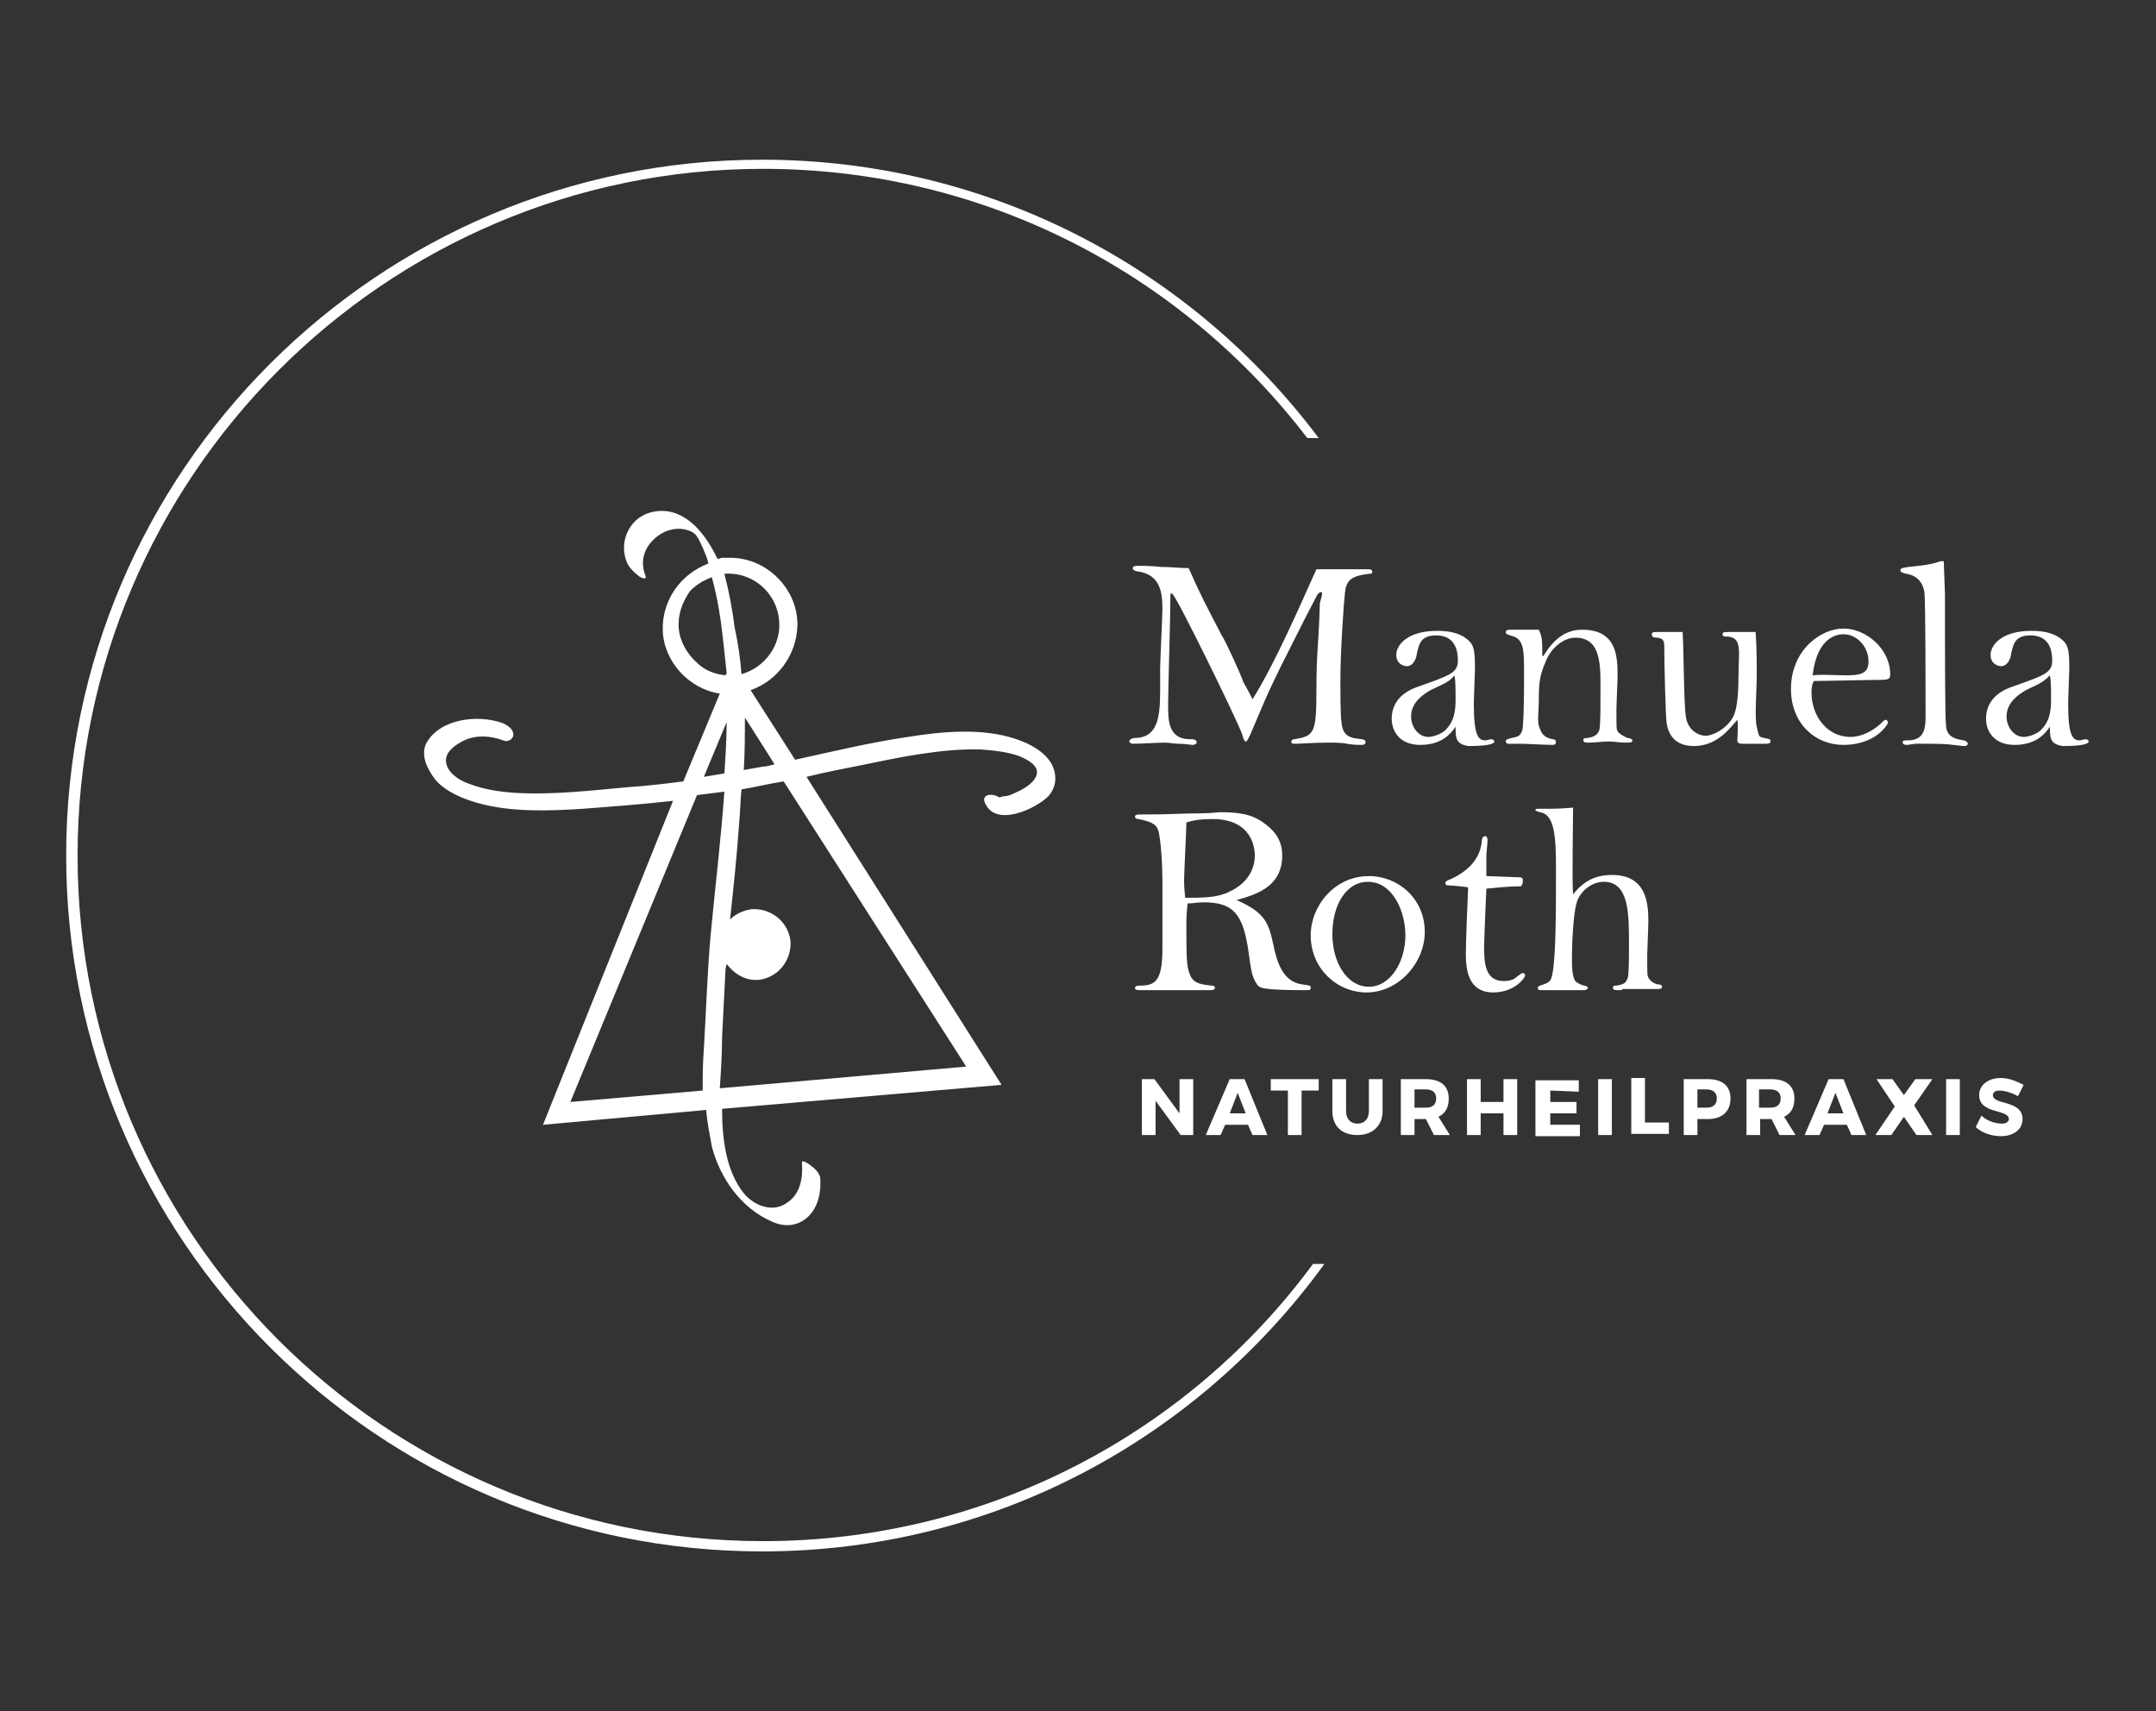 <?xml version="1.0" encoding="UTF-8"?>
<!-- Generator: Adobe Illustrator 23.0.2, SVG Export Plug-In . SVG Version: 6.00 Build 0)  -->
<svg xmlns="http://www.w3.org/2000/svg" xmlns:xlink="http://www.w3.org/1999/xlink" version="1.1" id="Layer_1" x="0px" y="0px" width="189px" height="150px" viewBox="0 0 189 150" style="enable-background:new 0 0 189 150;" xml:space="preserve">
<rect x="0" y="0" width="189" height="150" fill="#333333" stroke="none"/>
<style type="text/css">
	.st0{fill:#FFFFFF;}
</style>
<g>
	<path class="st0" d="M66.9,135.1c-33.2,0-60.1-27-60.1-60.1c0-33.2,27-60.2,60.1-60.2c19.4,0,36.7,9.2,47.7,23.6h1   C104.5,23.6,86.8,14,66.8,14c-33.6,0-61,27.3-61,61c0,33.6,27.3,61,61,61c20.3,0,38.2-9.9,49.3-25.2h-1   C104.2,125.6,86.6,135.1,66.9,135.1z"></path>
	<path class="st0" d="M92.2,67c-0.6-1.1-1.9-1.8-3.1-2.2c-2.9-1-6.4-0.7-9.5-0.2c-3.4,0.5-6.7,1.3-9.9,2l-3.9-6.1   c2.3-0.8,4-3,4.1-5.6c0.1-3.1-2.5-5.9-5.7-6c-0.3,0-0.5,0-0.7,0h-0.1h-0.1c-0.1,0-0.3,0.1-0.4,0.1c-1-2.1-2.7-4.4-5.2-4.2   c-2.4,0.2-3.6,2.6-2.7,4.6c0.2,0.4,0.6,0.8,1,1.1c0.1,0.1,0.7,0.4,0.6,0c-0.5-1.2-0.2-2.4,0.8-3.3c0.9-0.8,2.1-1.1,3.2-0.6   c0.5,0.2,0.7,0.8,1,1.4c0.2,0.5,0.4,0.9,0.5,1.4c-2.4,0.9-4.1,3.2-4,5.9c0.1,2.7,2.3,5.1,5,5.5l-3.2,7.7c-1.6,0.2-3.2,0.4-4.8,0.5   c-3.3,0.3-6.7,0.7-10,0.5c-1.4-0.1-2.7-0.3-4-0.8c-0.9-0.3-1.9-1-2-1.9c-0.1-0.9,0.8-1.5,1.6-1.9c1.1-0.5,2.3-0.4,3.4,0   c0.4,0.2,0.9-0.1,0.9-0.5c0-0.5-0.5-0.8-0.9-1c-2.2-0.8-5.5-0.4-6.7,1.7c-0.6,1.1,0.1,2.4,0.8,3.3c0.9,1,2.3,1.6,3.7,2   c2.9,0.8,6.1,0.7,9.2,0.5c2.6-0.2,5.3-0.4,7.9-0.7L47.6,98.6l14.3-1.3c0.1,1.1,0.3,2.1,0.5,3.2c0.7,2.7,2.5,5.4,5.3,6.6   c1.1,0.5,2.3,0.4,3.2-0.5c0.9-0.9,1.1-2.3,1-3.4c-0.1-0.4-0.5-0.8-0.8-1c-0.1-0.1-0.8-0.6-0.8-0.3c0.1,1.3-0.1,2.8-1.4,3.6   c-1.2,0.8-2.8,0.2-3.7-0.9c-1.6-2-1.9-4.9-1.9-7.4l24.5-2.1l-17.1-27c1.6-0.4,3.2-0.7,4.7-1c3.4-0.7,7.1-1.5,10.6-1.4   c1.2,0.1,2.3,0.2,3.4,0.6c0.7,0.3,1.6,0.8,1.5,1.5c-0.1,0.7-1,1.3-1.7,1.6c-0.4,0.2-0.8,0.4-1.2,0.4c-0.1,0-0.3,0.1-0.4,0.1   c-0.6-0.4-1.7-0.3-1.2,0.6c1,2,4.4,0.4,5.5-0.7C92.6,69,92.7,68,92.2,67z M62.4,50.6c0.5,1.8,0.8,3.7,1,5.6   c0.1,0.9,0.2,1.9,0.3,2.8l-0.1,0.2c-0.9-0.1-1.8-0.4-2.5-1.1c-0.9-0.8-1.5-1.9-1.6-3c-0.1-1.2,0.3-2.3,1-3.3   C61,51.3,61.6,50.9,62.4,50.6z M63.5,50.3c2.4-0.2,4.6,1.6,4.8,4.1c0.2,2.1-1.2,4.1-3.3,4.7c-0.1-1.4-0.3-2.7-0.6-4.1   C64.2,53.4,63.9,51.8,63.5,50.3L63.5,50.3z M65.3,62.9l2.6,4.1c-0.4,0.1-0.7,0.2-1,0.2c-0.6,0.1-1.1,0.2-1.7,0.3   C65.3,66,65.3,64.4,65.3,62.9z M63.7,63.3c0,1.5-0.1,3-0.2,4.5c-0.6,0.1-1.2,0.2-1.8,0.3L63.7,63.3z M50,96.6l11.1-26.9   c0.8-0.1,1.6-0.2,2.4-0.3c-0.3,4.2-0.8,8.3-1.2,12.5c-0.3,3.4-0.4,6.7-0.6,10.1c-0.1,1.2-0.1,2.4-0.1,3.6L50,96.6z M84.7,93.5   l-21.6,1.9c0.1-1.5,0.2-3,0.2-4.5c0.1-2,0.2-4,0.3-5.9c0-0.2,0.1-0.4,0.1-0.5c0.6,0.8,1.5,1.4,2.5,1.4c0.1,0,0.2,0,0.3,0   c1.7-0.2,2.9-1.7,2.8-3.4c-0.2-1.7-1.7-2.9-3.4-2.8c-0.7,0.1-1.4,0.4-1.9,0.9c0.3-2.8,0.6-5.6,0.8-8.5c0.1-1,0.1-2,0.2-2.9   c1.2-0.2,2.4-0.5,3.7-0.7L84.7,93.5z"></path>
	<g>
		<path class="st0" d="M103.5,99.5l-2.2-3v3h-1.2v-4.9h1.1l2.2,3v-3h1.2v4.9H103.5z"></path>
		<path class="st0" d="M107.4,98.6l-0.4,0.9h-1.3l2.1-4.9h1.3l2,4.9h-1.3l-0.4-0.9H107.4z M108.5,95.8l-0.7,1.8h1.4L108.5,95.8z"></path>
		<path class="st0" d="M114.1,95.6v3.9h-1.2v-3.9h-1.5v-1h4.2v1H114.1z"></path>
		<path class="st0" d="M121.2,97.4c0,1.3-0.9,2.1-2.2,2.1c-1.4,0-2.2-0.8-2.2-2.1v-2.8h1.2v2.8c0,0.7,0.4,1.1,1,1.1    c0.6,0,1-0.4,1-1.1v-2.8h1.2L121.2,97.4L121.2,97.4z"></path>
		<path class="st0" d="M125,98.1L125,98.1h-1v1.4h-1.2v-4.9h2.2c1.3,0,2,0.6,2,1.7c0,0.8-0.3,1.3-0.9,1.6l1,1.6h-1.4L125,98.1z     M125,97.1c0.6,0,0.9-0.3,0.9-0.8c0-0.5-0.3-0.8-0.9-0.8h-1v1.6L125,97.1L125,97.1z"></path>
		<path class="st0" d="M131.8,99.5v-1.9h-2v1.9h-1.2v-4.9h1.2v2h2v-2h1.2v4.9H131.8z"></path>
		<path class="st0" d="M135.9,95.6v1h2.3v1h-2.3v1h2.6v1h-3.9v-4.9h3.8v1L135.9,95.6L135.9,95.6z"></path>
		<path class="st0" d="M140.1,99.5v-4.9h1.2v4.9H140.1z"></path>
		<path class="st0" d="M146.3,98.4v1H143v-4.9h1.2v3.9H146.3z"></path>
		<path class="st0" d="M149.7,94.6c1.3,0,2,0.6,2,1.7c0,1.1-0.7,1.8-2,1.8h-0.9v1.4h-1.2v-4.9H149.7z M148.8,97.1h0.8    c0.6,0,0.9-0.3,0.9-0.8c0-0.5-0.3-0.8-0.9-0.8h-0.8V97.1z"></path>
		<path class="st0" d="M155.3,98.1L155.3,98.1h-1v1.4h-1.2v-4.9h2.2c1.3,0,2,0.6,2,1.7c0,0.8-0.3,1.3-0.9,1.6l1,1.6H156L155.3,98.1z     M155.2,97.1c0.6,0,0.9-0.3,0.9-0.8c0-0.5-0.3-0.8-0.9-0.8h-1v1.6L155.2,97.1L155.2,97.1z"></path>
		<path class="st0" d="M159.9,98.6l-0.4,0.9h-1.3l2.1-4.9h1.3l2,4.9h-1.3l-0.4-0.9H159.9z M160.9,95.8l-0.7,1.8h1.4L160.9,95.8z"></path>
		<path class="st0" d="M169.4,99.5H168l-1.1-1.6l-1.1,1.6h-1.4l1.7-2.5l-1.6-2.4h1.4l1,1.4l1-1.4h1.5l-1.6,2.3L169.4,99.5z"></path>
		<path class="st0" d="M170.6,99.5v-4.9h1.2v4.9H170.6z"></path>
		<path class="st0" d="M177.4,95.1l-0.5,1c-0.5-0.3-1.2-0.5-1.6-0.5c-0.3,0-0.6,0.1-0.6,0.4c0,0.9,2.6,0.4,2.6,2.1    c0,1-0.9,1.5-1.9,1.5c-0.8,0-1.7-0.3-2.2-0.8l0.5-1c0.5,0.5,1.3,0.7,1.8,0.7c0.4,0,0.6-0.2,0.6-0.4c0-0.9-2.6-0.4-2.6-2.1    c0-0.9,0.8-1.5,1.9-1.5C176.1,94.5,176.8,94.8,177.4,95.1z"></path>
	</g>
	<g>
		<g>
			<path class="st0" d="M115.9,52.1c0-0.1,0-0.2-0.1-0.2c-0.1,0-0.2,0.1-0.3,0.2c-1.1,2.1-1.2,2.3-2.3,4.5c-2.4,4.7-2.5,5.3-3.6,7.8     c-0.3,0.6-0.3,0.6-0.4,0.6c-0.1,0-0.2-0.2-0.3-0.6c-0.5-1.4-5.7-12-6.1-12.3c0,0-0.1-0.1-0.1-0.1c-0.1,0-0.1,0.1-0.1,0.4     c0,1.7-0.2,7.9-0.2,9.4c0,1.3,0,3,1.9,3c0.3,0,0.6,0,0.6,0.3c0,0.1-0.2,0.2-0.3,0.2c-0.2,0-0.8-0.1-1.2-0.1c-0.5,0-1-0.1-1.2-0.1     c-0.8,0-2.1,0.1-3,0.1c-0.1-0.1-0.2-0.1-0.2-0.2c0-0.2,0.3-0.3,0.4-0.3c2,0,2.3-1.6,2.3-4.1v-2c0-0.5,0.2-4.7,0.2-5.2     c0-1.5-0.2-3-2.1-3.3c-0.2,0-0.5-0.1-0.5-0.3c0-0.1,0.1-0.2,0.4-0.2c0.4,0,1.2,0,2.1,0.1c0.9,0,1.6,0.1,2.4,0.1     c1.2,2.7,1.4,3,2.9,5.9c0.4,0.6,1.7,3.5,1.9,4.1c0.4,0.7,0.6,1.1,0.8,1.5c2-3.2,4.2-8.3,5.6-11.4c0.7,0,3.8,0,4.4,0     c0.2,0,0.5,0,0.5,0.2c0,0.2-0.1,0.2-0.3,0.2c-1.6,0.2-2,0.6-2.1,1.7c-0.1,0.8-0.4,5.1-0.4,7.7c0,0.6,0,3.2,0.1,3.6     c0.1,1.3,0.8,1.4,1.8,1.5c0.3,0.1,0.3,0.1,0.3,0.3s-0.3,0.2-0.4,0.2c-0.2,0-0.7,0-1.2-0.1c-0.5-0.1-1.1-0.1-1.7-0.1     c-1.2,0-2.4,0.1-2.8,0.1c-0.3,0-0.4,0-0.4-0.2c0-0.1,0.1-0.2,0.3-0.2c1.7-0.3,1.9-0.5,1.9-4.3c0-3.5,0.2-3.9,0.3-7.6L115.9,52.1z     "></path>
			<path class="st0" d="M127.6,63.7c-0.4,0.6-1.2,1.6-3.1,1.6c-1.8,0-2.5-1.2-2.5-2.3c0-1.3,0.8-2.3,2.3-2.8c2.8-1,3.5-1.2,3.5-2.3     c0-1.7-0.9-2.2-1.9-2.2c-1.4,0-1.5,0.8-1.7,1.6c0,0.2-0.2,1.1-0.9,1.1c-0.1,0-0.9-0.1-0.9-1c0-0.8,0.9-2.1,3.6-2.1     c1.3,0,2.2,0.3,2.8,0.9c0.4,0.4,0.5,0.9,0.5,2.3c0,0.5-0.1,2.7-0.1,3.2c0,2.8,0.4,3.2,1,3.2c0.1,0,0.5-0.1,0.5-0.1     c0.2,0,0.3,0.1,0.3,0.2c0,0.4-1.9,0.4-2.3,0.4C127.6,65.2,127.6,64.7,127.6,63.7L127.6,63.7z M125.4,60.5c-0.5,0.3-1.7,1-1.7,2.3     c0,1,0.7,1.8,1.5,1.8c0.4,0,1-0.2,1.4-0.5c0.9-0.8,1-1.8,1-2.8c0-0.9,0-1.6-0.1-2.1C127.1,59.7,126.9,59.8,125.4,60.5z"></path>
			<path class="st0" d="M135.5,58c-0.5,1.1-0.6,1.9-0.6,3c0,1.7-0.2,2.3,0.1,2.9c0.2,0.6,0.6,0.8,1.1,0.9c0.2,0,0.3,0.1,0.3,0.3     c0,0.1-0.1,0.2-0.3,0.2c-0.5,0-2.4-0.1-2.7-0.1c-0.2,0-1.1,0-1.2,0c-0.1,0-0.2-0.1-0.2-0.2c0-0.2,0.1-0.2,0.9-0.4     c0.5-0.1,0.6-0.7,0.6-1c0.1-1.2,0.1-3.2,0.1-4.7c0-1.7,0-2.8-0.9-3.1c-0.6-0.2-0.7-0.2-0.7-0.4c0-0.2,0.3-0.2,0.4-0.2     c0.9,0,1.7,0,2.5,0c0.3,0.7,0.3,0.9,0.3,2.3h0.1c0.8-1.3,1.8-2.3,3.4-2.3c3,0,3.1,2.3,3.1,4c0,0.5-0.1,2.5-0.1,2.9     c0,1.8,0,1.8,0.1,2c0.1,0.2,0.6,0.5,0.9,0.6c0.2,0,0.4,0.1,0.4,0.2c0,0.2-0.2,0.2-0.6,0.2c-0.5,0-1-0.1-1.5-0.1     c-0.5,0-1.2,0.1-1.7,0.1c-0.3,0-0.5,0-0.5-0.2c0-0.2,0.1-0.2,0.3-0.2c0.9-0.1,1-0.5,1.1-0.7c0.1-0.4,0.1-1.9,0.1-3     c0-2.4,0.2-5.1-2.2-5.1C137,55.9,135.9,56.9,135.5,58z"></path>
			<path class="st0" d="M153.9,55.4c0.1,1.4,0.1,2.5,0.1,3.8c0,1.2-0.2,3.8,0,4.5c0.2,0.8,0.1,0.9,0.7,1c0.5,0.1,0.5,0.1,0.5,0.3     c0,0.2-0.2,0.2-0.6,0.2h-1.8c-0.2,0-0.5,0-0.5-0.3c0-0.4,0.1-1.2,0-1.8c-0.7,0.8-1.8,2.3-3.8,2.3c-0.6,0-2.1-0.1-2.4-2     c-0.1-0.8-0.2-5.2-0.2-6.3c0-0.9,0-1.1-0.6-1.2c-0.4,0-0.5-0.1-0.5-0.3s0.2-0.2,0.6-0.2h2.1c0.1,1.2,0.1,6.5,0.3,7.5     c0.2,1.2,1.2,1.6,1.7,1.6c0.7,0,2-0.7,2.5-1.8c0.3-0.7,0.4-2.1,0.4-3.4c0-2.2,0.4-3.5-1.1-3.5c-0.1,0-0.3,0-0.3-0.2     s0.2-0.2,0.6-0.2h2.3V55.4z"></path>
			<path class="st0" d="M158.8,60.7c0,2.1,1.4,3.9,3.4,3.9c1,0,1.9-0.5,2.6-1.1c0.3-0.3,0.4-0.4,0.5-0.4c0.2,0,0.2,0.3,0.2,0.3     c-0.7,1.2-2.2,1.9-3.9,1.9c-2.5,0-4.6-1.9-4.6-4.9c0-3.4,2.6-5.3,4.6-5.3s4.1,1.8,4.1,4c0,0.4-0.1,0.5-0.9,0.5     c-0.9,0-5,0.1-5.8,0.1C158.8,60.1,158.8,60.5,158.8,60.7z M161.8,59.2c1.2,0,2-0.1,2-1.2c0-1.3-1-2.4-2.2-2.4     c-0.4,0-2.3,0.1-2.7,3.6C159.7,59.1,160.9,59.2,161.8,59.2z"></path>
			<path class="st0" d="M170.4,49.2c0,0.5,0.1,2.5,0.1,2.9c0,5.2,0,11,0.1,11.6c0.1,1,1,1.1,1.5,1.2c0.1,0,0.4,0.1,0.4,0.3     c0,0.1-0.1,0.2-0.3,0.2c-0.2,0-0.9-0.1-1-0.1c-0.6-0.1-1.7-0.1-2.1-0.1c-0.4,0-0.8,0-1.2,0c-0.1,0-0.6,0.1-0.7,0.1     c-0.1,0-0.4,0-0.4-0.2c0-0.2,0-0.2,0.6-0.2c1.5-0.1,1.4-1.4,1.4-2.6c0-1.5,0-9.5-0.1-10.4c-0.2-1.1-0.9-1.5-1.6-1.6     c-0.3-0.1-0.5-0.1-0.5-0.3c0-0.2,0.1-0.2,0.7-0.3c1-0.1,2-0.2,2.8-0.5L170.4,49.2L170.4,49.2z"></path>
			<path class="st0" d="M179.7,63.7c-0.4,0.6-1.2,1.6-3.1,1.6c-1.8,0-2.5-1.2-2.5-2.3c0-1.3,0.8-2.3,2.3-2.8c2.8-1,3.5-1.2,3.5-2.3     c0-1.7-0.9-2.2-1.9-2.2c-1.4,0-1.5,0.8-1.7,1.6c0,0.2-0.2,1.1-0.9,1.1c-0.1,0-0.9-0.1-0.9-1c0-0.8,0.9-2.1,3.6-2.1     c1.3,0,2.2,0.3,2.8,0.9c0.4,0.4,0.5,0.9,0.5,2.3c0,0.5-0.1,2.7-0.1,3.2c0,2.8,0.4,3.2,1,3.2c0.1,0,0.5-0.1,0.5-0.1     c0.2,0,0.3,0.1,0.3,0.2c0,0.4-1.9,0.4-2.3,0.4C179.7,65.2,179.7,64.7,179.7,63.7L179.7,63.7z M177.6,60.5c-0.5,0.3-1.7,1-1.7,2.3     c0,1,0.7,1.8,1.5,1.8c0.4,0,1-0.2,1.4-0.5c0.9-0.8,1-1.8,1-2.8c0-0.9,0-1.6-0.1-2.1C179.2,59.7,179.1,59.8,177.6,60.5z"></path>
			<path class="st0" d="M100,86.8c-0.3,0-0.5,0-0.5-0.2s0.3-0.2,0.4-0.2c1.3,0,2-0.3,2-3.2v-6c0-1-0.1-3.7-0.4-4.5     c-0.2-0.5-0.7-0.7-1.7-0.9c-0.2,0-0.3-0.1-0.3-0.2c0-0.2,0.2-0.2,0.5-0.2c3,0,3.4-0.1,5.2-0.1c0.9,0,1.6-0.1,1.8-0.1     c2,0,3,0.3,4,1.1c0.9,0.7,1.4,1.5,1.4,2.7c0,2.7-2.2,3.4-4,3.9c2.5,1.1,2.8,2,3.2,3.8c0.3,1.5,0.8,3.4,2.6,3.6     c0.7,0.1,0.7,0.1,0.7,0.3c0,0.2-0.1,0.2-0.4,0.2c-3.9,0-4.1-0.2-4.3-0.5c-0.4-0.6-0.5-0.9-0.8-3.2c-0.5-3.1-1.4-4-3.9-4     c-0.6,0-0.9,0.1-1.4,0.1c0,0.3-0.1,0.8-0.1,1.6c0,2.9,0,3.9,0.3,4.6c0.3,0.9,1.2,0.9,1.9,1c0.1,0,0.3,0,0.3,0.2s-0.3,0.2-0.5,0.2     L100,86.8L100,86.8z M107.7,78.2c2-0.9,2.3-2.4,2.3-3.2c0-0.6-0.2-3.2-3.7-3.2c-1,0-1.7,0.1-2.3,0.3c0,0.8-0.2,4.3-0.2,5.1     c0,0.2,0,0.6,0.1,1.5C105.4,78.7,106.7,78.7,107.7,78.2z"></path>
			<path class="st0" d="M120,76.8c2.6,0,4.9,2,4.9,4.9c0,2.7-2.3,5.3-5.1,5.3c-2.6,0-4.9-2.1-4.9-5C114.9,79.4,117,76.8,120,76.8z      M120,86.5c1.9,0,3.2-2.2,3.2-4.5c0-2.1-1.1-4.7-3.3-4.7c-1.8,0-3.1,1.9-3.1,4.6C116.8,84.4,118.1,86.5,120,86.5z"></path>
			<path class="st0" d="M133,76.9c0.4,0,0.4,0,0.5,0.2c0,0.5-0.1,0.5-0.2,0.6c-0.7,0-0.9,0-3,0.2c-0.1,2-0.2,5-0.2,5     c0,1.3,0,3.1,1.7,3.1c0.7,0,1-0.2,1.2-0.4c0.4-0.3,0.4-0.3,0.5-0.3s0.2,0.1,0.2,0.2c0,0.2-0.9,1.5-2.8,1.5     c-2.3,0-2.4-2.2-2.4-3.4c0-0.9,0.1-3.5,0.2-5.8c-0.3-0.1-1.9-0.2-1.9-0.2s-0.1-0.1-0.1-0.2s0.1-0.2,0.4-0.3     c1.8-0.8,2.7-2,2.8-3.4c0-0.2,0.1-0.4,0.3-0.4s0.2,0.3,0.2,0.4c0,0.2-0.1,1.1-0.1,1.3c0,0.3,0,1.6,0,1.8L133,76.9L133,76.9z"></path>
			<path class="st0" d="M141.9,86.8c-0.3,0-0.5,0-0.5-0.2c0-0.2,0.1-0.2,0.3-0.2c0.9-0.1,0.9-0.5,1-0.7c0.1-0.4,0.1-1.8,0.1-3     c0-2.6,0-5.4-2.2-5.4c-1.2,0-2.2,1-2.4,1.9c-0.3,1-0.4,3.7-0.4,4.7c0,0.8,0,1.9,0.4,2.2c0.3,0.2,0.6,0.3,0.7,0.3s0.3,0.1,0.3,0.2     s-0.2,0.2-0.3,0.2s-0.7,0-1.2,0s-1,0-1.2,0c-0.1,0-0.4,0-0.7,0s-0.6,0-0.7,0s-0.3,0-0.3-0.2c0-0.1,0.1-0.2,0.5-0.3     c0.6-0.2,0.7-0.4,0.8-1c0.3-1.7,0.3-5.4,0.3-9.1c0-2.8-0.1-4.8-1.4-5c-0.3-0.1-0.4-0.1-0.4-0.2c0-0.1,0.1-0.1,0.2-0.1     c1.6,0,1.8,0,3.1-0.1c0,1.2-0.1,6.6,0,7.6c1.1-1.4,2.3-1.7,3.4-1.7c3,0,3.2,2.4,3.2,4.1c0,0.5-0.1,2.5-0.1,2.9c0,1.8,0,1.8,0.1,2     c0.2,0.4,0.7,0.6,0.9,0.6c0.2,0,0.3,0.1,0.3,0.2c0,0.2-0.2,0.2-0.5,0.2h-3V86.8z"></path>
		</g>
	</g>
</g>
</svg>

